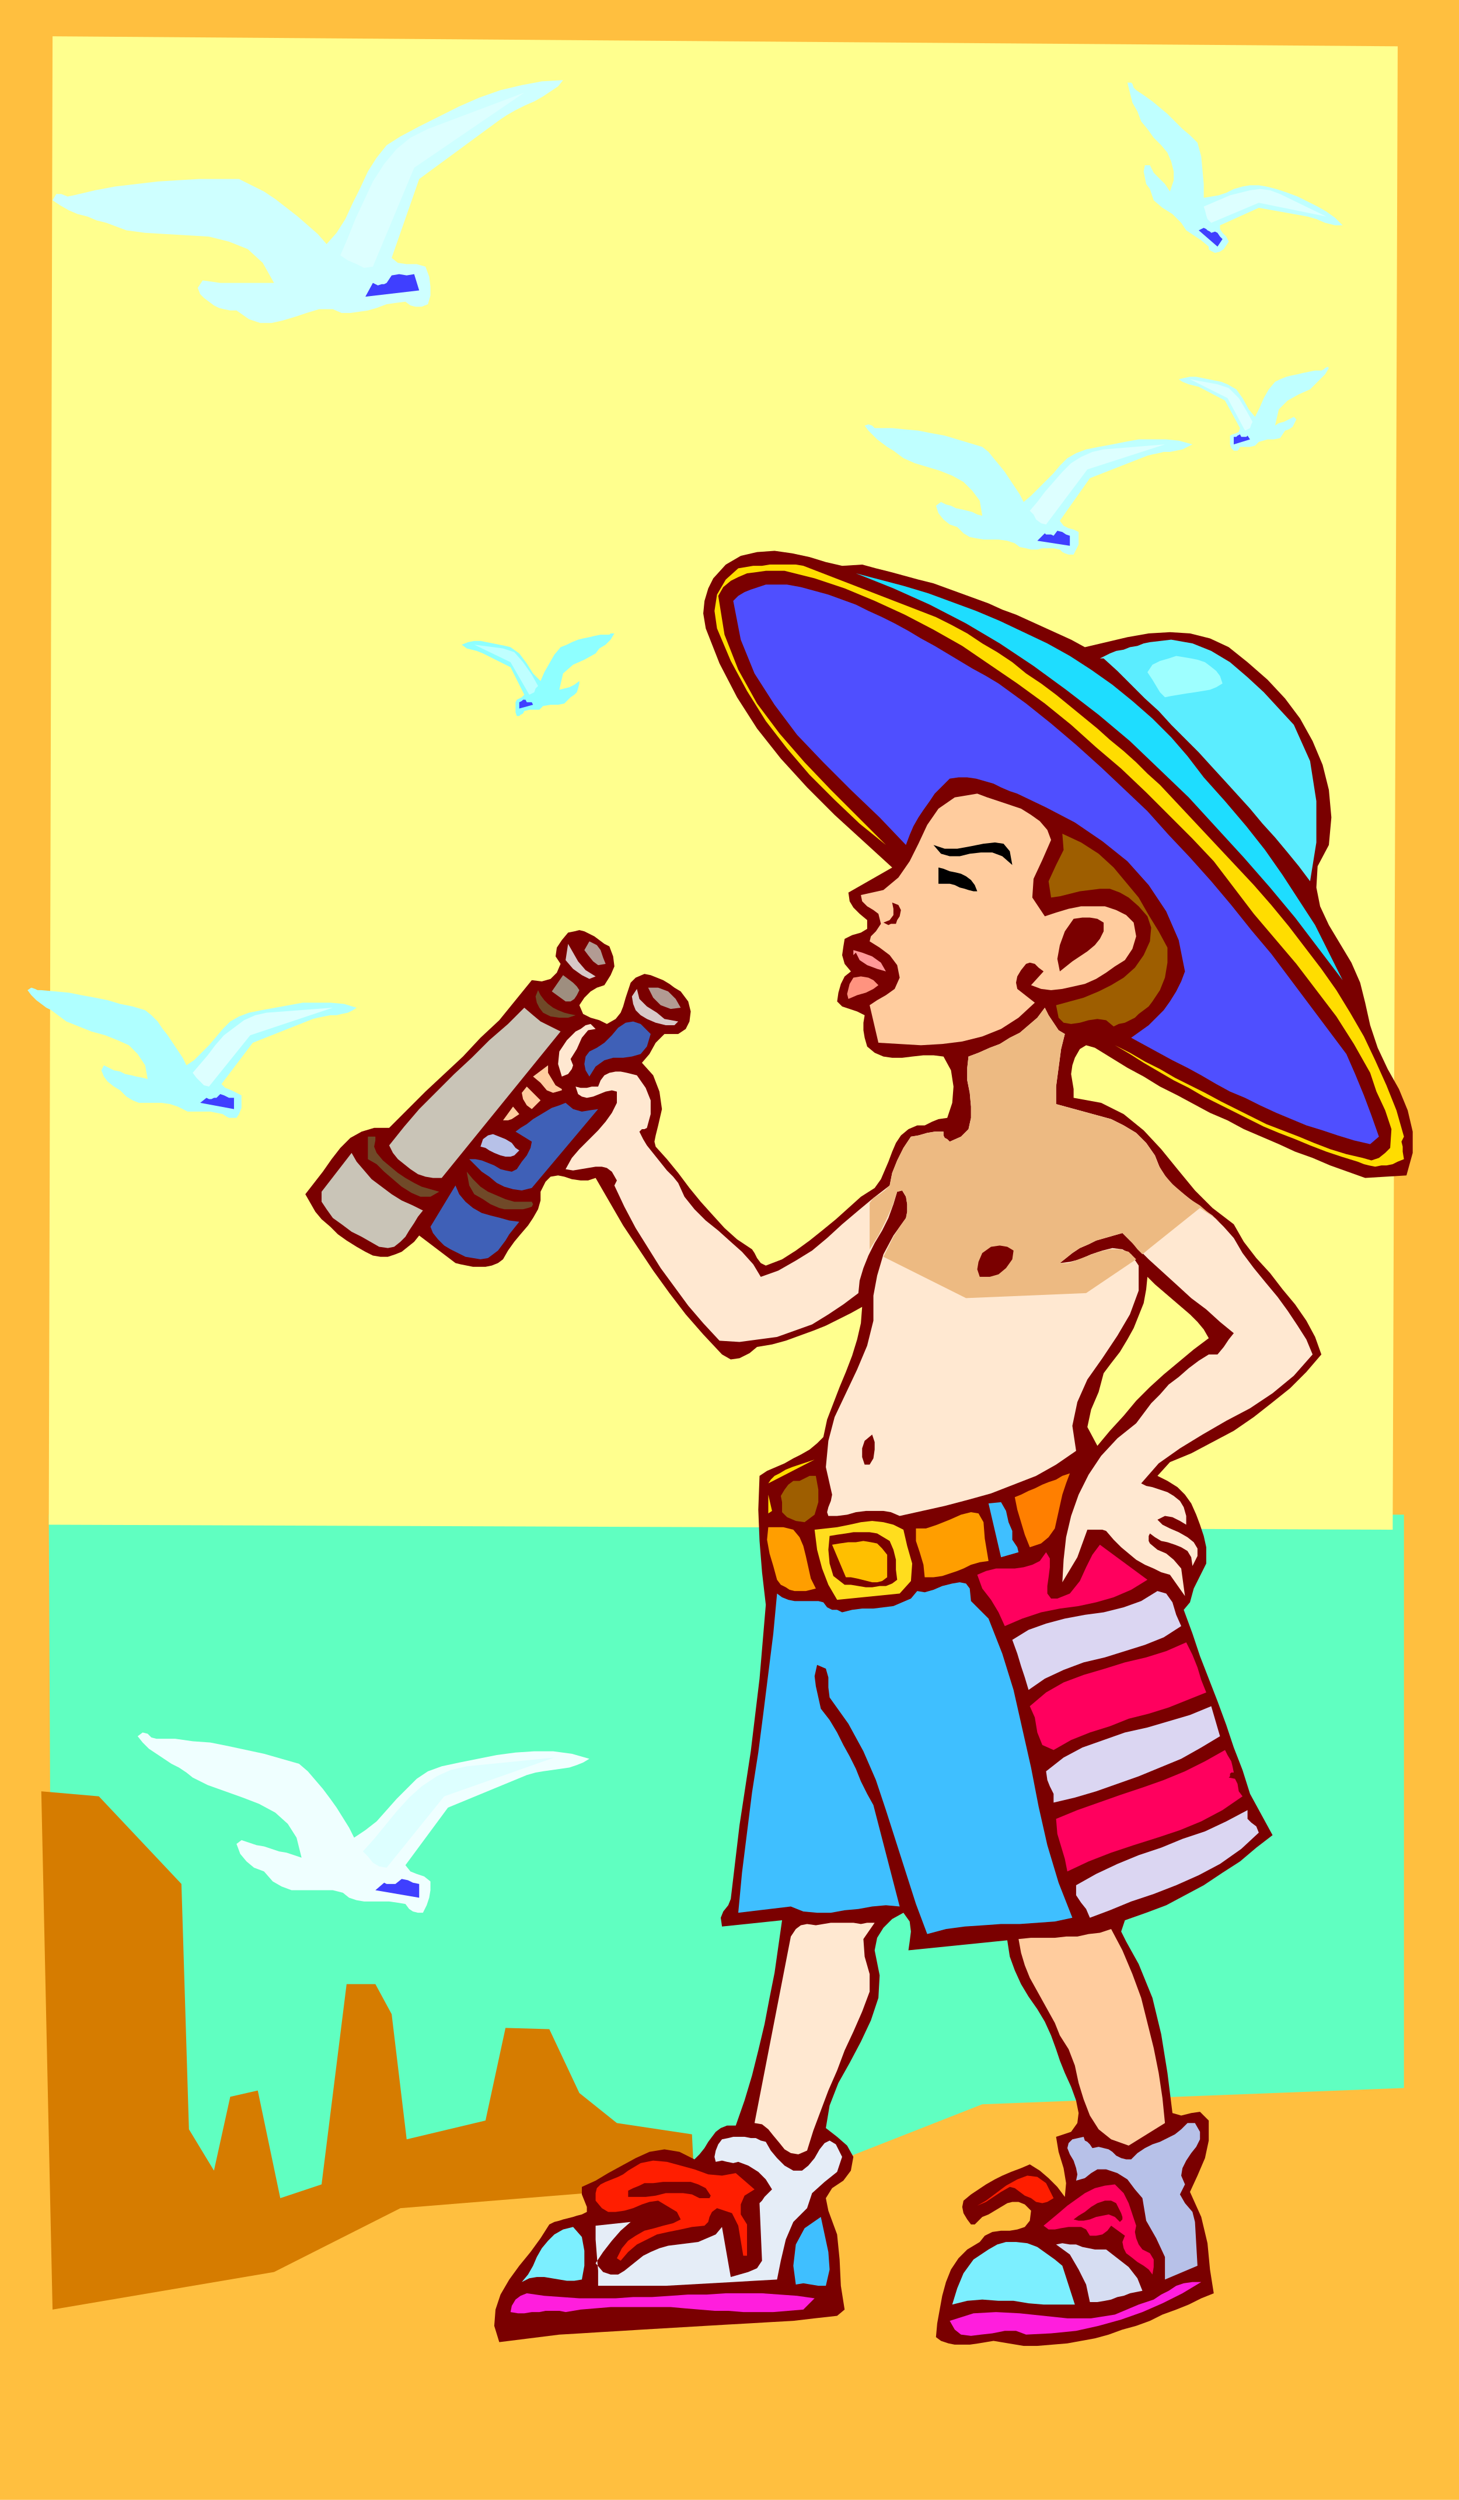 <svg xmlns="http://www.w3.org/2000/svg" fill-rule="evenodd" height="1.997in" preserveAspectRatio="none" stroke-linecap="round" viewBox="0 0 1166 1997" width="1.166in"><style>.pen1{stroke:none}.brush7{fill:#bfffff}.brush13{fill:#7a0000}.brush14{fill:#fd0}.brush19{fill:#ffcc9e}.brush20{fill:#000}.brush21{fill:#9e5e00}.brush22{fill:#d8c9c9}.brush23{fill:#b29b93}.brush25{fill:#704928}.brush27{fill:#c9c4b7}.brush29{fill:#ffe8d1}.brush30{fill:#3f60b7}.brush32{fill:#b7c1e8}.brush34{fill:#ff9e00}.brush35{fill:#3fbfff}.brush38{fill:#ff005e}.brush39{fill:#dbd6f2}.brush41{fill:#ff1e00}.brush42{fill:#7cefff}.brush43{fill:#ff1edd}</style><path class="pen1" style="fill:#ffbf3f" d="M0 0h1166v1997H0V0z"/><path class="pen1" style="fill:#60ffc1" d="m1122 1668-337 13-168 66H320l-101 53-177 41-3-631h1083v458z"/><path class="pen1" style="fill:#ffff8e" d="m39 1218 1074 4 4-1185L42 29l-3 1189z"/><path class="pen1" style="fill:#d67c00" d="m42 1845 177-30 101-51 235-19-2-40-60-9-30-24-24-51-35-1-16 74-63 15-12-100-13-24h-23l-20 160-33 11-18-86-22 5-13 59-20-33-6-196-66-70-46-4 9 414z"/><path class="pen1" style="fill:#ceffff" d="m450 64-4 5-6 4-6 4-7 4-7 3-8 4-7 4-6 4-64 47-22 63 5 4 7 1h8l7 2 3 8 1 8v7l-2 7-5 2h-5l-4-1-4-3-8 1-7 1-8 3-7 2-7 1-7 1h-7l-7-3h-11l-10 3-9 3-10 3-9 2h-9l-9-3-10-7h-5l-5-1-4-1-4-2-4-3-4-3-3-3-2-5 4-6 7 1 7 1h43l-9-16-12-11-15-6-16-4-17-1-17-1-17-1-15-2-8-3-8-3-8-2-7-3-8-2-7-3-7-4-6-4 3-5h4l5 2 5-1 17-4 16-3 17-2 17-2 16-1 17-1h32l10 5 10 5 9 6 9 7 9 7 8 7 8 7 7 8 8-9 7-11 6-13 6-12 6-13 7-11 8-10 11-7 15-8 16-8 16-8 16-7 17-6 17-4 16-3 17-1z"/><path class="pen1 brush7" d="M1073 180h-6l-8-2-7-3-7-2-39-7-31 14v3l2 3 3 3 2 4-2 3-2 3-3 2-4 1-2-1-2-1-1-1v-2l-6-5-6-4-6-4-4-6-7-7-8-5-7-6-3-9-3-4-1-5-1-5 1-5h4l3 6 4 4 5 5 4 6 3-9v-7l-2-8-3-7-5-6-6-6-5-7-5-6-3-8-4-7-2-8-2-8h3l1 1 1 3 2 2 6 4 7 5 6 5 6 5 6 6 6 6 6 5 6 6 3 11 1 11 1 11v11l6-1 6-1 6-2 6-3 7-2 6-1h7l6 1 8 2 9 3 8 3 8 4 8 4 7 4 7 5 6 6zM953 355l-4 2-4 2-5 1-5 1h-5l-4 1-5 1-4 1-46 18-24 34 3 4 4 2 4 1 4 2v10l-2 4-2 4h-4l-3-1-2-1-2-2-5-1h-9l-4 1h-5l-4-1-5-1-4-3-6-2-7-1h-12l-6-1-5-1-5-3-5-5-6-2-5-4-4-5-2-6 4-3 4 2 4 1 4 2 5 1 4 1 4 1 4 2 4 1-2-12-6-8-7-7-9-5-10-4-10-3-10-3-9-4-4-3-4-3-5-3-4-3-4-3-4-4-3-3-3-4 3-1 3 1 2 2h14l10 1 11 1 10 2 11 2 10 3 10 3 10 3 5 4 4 5 5 6 4 5 4 6 4 6 4 6 3 6 6-5 6-6 6-6 6-6 5-6 6-6 7-4 8-3 10-2 11-2 10-2 11-2h22l10 1 11 3z"/><path class="pen1" style="fill:#afffff" d="m285 805-3 2-4 2-5 1-4 1h-5l-5 1-5 1-4 1-48 19-25 33 3 3 5 2 4 2 4 2v10l-2 5-2 3h-6l-2-1-3-2-5-1-5-1h-18l-4-2-4-2-6-2-7-1h-18l-5-2-5-3-5-5-5-3-5-4-3-4-2-5 2-4 4 2 4 2 5 1 4 2 5 1 4 1 5 1 4 1-2-11-6-9-7-7-9-4-10-4-11-3-10-4-10-4-4-3-4-3-4-3-4-2-4-3-4-3-4-4-3-4 3-2 3 1 2 1h3l11 1 11 1 10 2 11 2 10 2 10 3 10 2 10 3 5 4 5 5 4 6 4 5 4 6 4 6 4 6 3 6 6-4 6-6 6-6 6-7 5-6 6-6 7-4 8-3 10-2 11-2 11-2 11-2h22l11 1 10 3z"/><path class="pen1" style="fill:#efffff" d="m471 1405-5 3-5 2-6 2-7 1-7 1-7 1-6 1-7 2-63 26-34 46 4 5 5 2 6 2 5 4v7l-1 6-2 6-3 6h-4l-4-1-3-2-3-4-6-1-7-1h-20l-6-1-6-2-5-4-8-2h-33l-8-3-7-4-7-8-8-3-6-5-5-6-3-8 4-3 6 2 6 2 6 1 6 2 6 2 6 1 6 2 6 2-4-16-7-11-10-9-13-7-13-5-14-5-14-5-12-6-5-4-6-4-6-3-6-4-6-4-6-4-5-5-4-5 4-3 4 1 3 3 4 1h15l14 2 14 1 15 3 14 3 14 3 14 4 14 4 7 6 6 7 6 7 6 8 5 7 5 8 5 8 4 8 9-6 9-7 8-9 8-9 8-8 8-8 9-6 11-4 14-3 15-3 15-3 15-2 15-1h15l15 2 14 4z"/><path class="pen1 brush7" d="m942 303 3 2 5 2 4 1 4 1 21 11 12 22-1 3-2 1-3 1-2 1v7l1 3 2 2h3l1-1 1-2h8l4-1 3-3 7-2h5l5-1 4-6 3-1 3-2 1-2 2-4-2-2-4 2-4 2-4 1-3 2 3-13 7-7 9-5 9-4 4-4 4-4 4-4 3-5-1-1-2 1-1 1-2 1h-5l-5 1-5 1-4 1-5 1-4 1-5 2-4 2-5 6-4 7-3 7-4 8-5-6-5-9-5-7-7-4-5-2-5-1-5-1-5-1-5-1h-5l-5 1-4 1z"/><path class="pen1" style="fill:#8effff" d="m369 515 4 3 4 1 4 1 5 2 22 11 11 22-2 2-2 1-2 1-1 2v8l1 3h2l1-1 2-1 1-2 4-1h8l3-3 6-1h6l5-1 5-5 3-2 2-2 1-3 1-4v-2l-4 3-4 2-4 1-4 1 3-13 8-7 9-4 9-5 3-4 5-3 4-4 3-5h-3l-1 1h-7l-5 1-4 1-5 1-4 1-5 2-4 2-5 2-5 6-4 7-4 7-3 7-6-6-5-8-6-8-7-5-4-1-5-1-5-1-5-1-5-1h-5l-5 1-5 2z"/><path class="pen1" d="m298 213-7 1-6-3-7-3-6-4 6-14 6-15 7-15 7-15 9-14 10-12 11-9 14-7 77-29-88 60-33 79zm670-35-3-3-1-3-1-4-1-3 7-3 7-3 7-3 8-2 8-2 8-1 8 1 8 3 37 18-54-11-38 16zM836 419l-4-1-4-3-2-4-3-3 6-7 6-8 7-8 7-8 7-7 8-5 9-4 9-2 49-4-62 20-33 44zM167 868l-4-1-3-3-3-3-3-4 6-7 6-7 6-8 7-8 8-6 8-6 9-4 9-2 53-4-66 22-33 41zm142 624-6-1-5-3-4-5-4-4 9-10 9-11 9-11 10-11 10-9 12-8 11-5 13-3 70-7-88 31-46 57zM995 344l2-1 2-1 1-3 1-2-5-9-6-10-8-8-9-3-22-4 30 15 14 26z" style="fill:#dff"/><path class="pen1 brush7" d="m423 555 2-1 2-1 1-3 2-2-5-9-7-10-7-8-9-3-23-3 29 14 15 26z"/><path class="pen1" d="m292 237 6-11 4 2 3-1h2l2-1 4-6 6-1 6 1 6-1 4 13-43 5zm666-53 4-2 2 1 1 1 2 1 1 1 3-1 2 1 2 3 2 2-4 6-15-13zM829 432l6-6 1 1h4l2 1 3-4 4 1 3 2 3 1v8l-26-4zM160 881l5-4 2 1h2l2-1h2l3-3 3 1 4 2h4v9l-27-5zm140 629 7-6 2 1h7l5-4 5 1 4 2 5 1v11l-35-6zM999 351l-2-3-1 1h-4l-1-2-2 1-1 1h-2v6l13-4zM426 563l-1-2h-4l-1-2h-2l-1 1-2 1v5l11-3z" style="fill:#3f3fff"/><path class="pen1 brush13" d="m689 451 11 3 12 3 11 3 11 3 12 3 11 4 11 4 11 4 11 4 11 5 11 4 11 5 11 5 11 5 11 5 11 6 17-4 17-4 17-3 17-1 16 1 16 4 15 7 15 12 16 14 14 15 12 16 10 18 8 19 5 20 2 22-2 22-9 17-1 17 3 15 7 15 9 15 9 15 7 16 4 16 4 18 6 18 8 17 9 16 7 17 4 17v17l-5 18-33 2-14-5-14-5-14-6-14-5-13-6-14-6-14-6-13-7-14-6-13-7-13-7-14-7-13-8-13-7-13-8-13-8-7-2-5 3-4 7-2 6-1 7 1 6 1 6v7l22 4 18 9 16 13 14 15 13 16 14 17 14 14 17 13 8 14 10 13 11 12 10 13 10 12 9 13 7 13 5 14-12 14-13 13-15 12-14 11-16 11-17 9-17 9-17 7-10 11 8 4 8 5 6 6 5 7 4 9 3 8 3 9 2 9v13l-5 10-5 10-3 11-5 6 7 19 6 18 7 18 7 18 7 19 6 18 7 18 6 19 18 33-13 10-13 11-14 9-15 10-15 8-15 8-16 6-17 6-3 9 4 8 5 9 5 9 11 27 7 29 5 31 4 32 7 2 8-2 7-1 7 7v16l-3 14-6 14-6 13 9 20 5 21 2 21 3 19-10 4-10 5-10 4-11 4-10 5-11 4-11 3-11 4-11 3-11 2-11 2-12 1-12 1h-11l-12-2-12-2-6 1-6 1-7 1h-12l-5-1-6-2-4-3 1-11 2-11 2-11 3-11 4-10 6-9 7-7 10-6 4-5 6-3 7-1h7l6-1 6-2 4-5 1-8-5-5-5-2h-5l-4 1-5 3-5 3-5 3-5 2-2 2-2 2-2 2h-3l-3-4-3-5-1-5 1-5 6-5 6-4 6-4 7-4 6-3 7-3 8-3 7-3 8 5 7 6 7 7 6 8 1-11-2-12-4-13-2-12 12-4 5-7 1-8-2-10-4-11-5-11-4-10-3-9-4-11-5-11-6-10-7-10-6-10-5-11-4-11-2-13-79 8 1-7 1-8-1-8-5-7-9 5-7 7-5 8-2 10 4 20-1 18-6 18-8 17-9 17-9 16-7 18-3 18 9 7 8 7 5 9-2 11-6 8-9 6-5 8 2 10 7 19 2 20 1 21 3 19-6 5-18 2-17 2-18 1-17 1-18 1-17 1-17 1-17 1-17 1-16 1-17 1-16 1-17 1-16 2-16 2-16 2-4-13 1-13 4-12 7-12 8-11 9-11 8-11 7-11 4-2 4-1 3-1 4-1 4-1 3-1 4-1 4-2v-4l-2-5-2-5v-6l11-5 10-6 11-6 11-6 11-5 12-2 12 2 12 6 4-4 4-5 3-5 3-4 3-4 4-3 5-2h7l7-20 6-20 5-20 5-21 4-21 4-20 3-21 3-21-48 5-1-7 2-5 4-5 2-5 7-59 9-59 7-58 5-59-3-26-2-25-1-25 1-27 6-4 7-3 7-3 7-4 6-3 7-4 6-5 5-5 3-14 5-13 5-13 5-12 5-13 4-13 3-13 1-13-9 5-10 5-10 5-10 4-11 4-11 4-11 3-12 2-6 5-8 4-7 1-7-4-15-16-14-16-13-17-13-18-12-18-12-18-11-19-11-19-6 2h-6l-7-1-6-2-5-1-6 1-4 4-4 8v7l-2 7-4 7-4 6-6 7-5 6-5 7-4 7-4 3-5 2-5 1h-10l-5-1-5-1-4-1-29-22-4 5-5 4-5 4-5 2-6 2h-6l-6-1-6-3-7-4-8-5-7-5-6-6-7-6-5-6-4-7-4-7 7-9 7-9 7-10 7-9 8-8 9-5 10-3h12l14-14 15-15 15-14 15-14 14-15 15-14 13-16 13-16 8 1 7-2 5-5 3-7-4-6 1-7 4-6 5-6 5-1 4-1 4 1 4 2 4 2 4 3 4 3 4 2 3 8 1 8-3 7-5 8-6 2-5 3-5 5-4 6 3 7 6 3 7 2 6 3 7-4 4-5 2-5 2-7 2-6 2-6 4-4 7-3 5 1 5 2 5 2 5 3 4 3 5 3 3 4 3 4 2 8-1 8-3 6-6 4h-11l-7 7-5 9-6 7 9 10 5 13 2 14-3 13-1 4-1 4-1 5 1 4 9 10 9 11 9 12 9 11 9 10 10 11 10 9 12 8 2 3 2 4 3 4 4 2 13-5 11-7 11-8 10-8 11-9 10-9 10-9 11-7 5-7 3-7 3-7 3-8 3-7 4-6 6-5 7-3h6l6-3 5-2 7-1 4-12 1-13-2-13-6-11-8-1h-8l-9 1-8 1h-8l-7-1-7-3-6-5-2-7-1-6v-6l1-6-6-3-6-2-6-2-4-4 1-7 2-7 3-6 5-4-5-6-2-7 1-7 1-6 6-3 7-2 5-3v-7l-6-5-5-5-3-5-1-7 35-20-23-21-23-21-22-22-21-23-19-24-16-25-14-27-11-28-2-12 1-10 3-10 4-8 10-11 12-7 13-3 14-1 14 2 14 3 13 4 13 3 16-1zm277 618-4-7-5-6-6-6-7-6-7-6-7-6-7-6-6-6-1 10-2 11-4 10-4 10-5 9-6 10-7 9-6 8-4 15-6 14-3 14 8 15 10-12 11-12 10-12 11-11 11-10 12-10 12-10 12-9z"/><path class="pen1 brush14" d="m748 493 12 6 13 7 12 8 12 7 12 8 11 9 12 8 12 9 11 9 11 9 11 9 10 9 11 9 10 9 9 9 10 9 15 16 15 16 15 16 15 16 15 16 14 16 14 17 13 17 13 17 12 17 11 18 11 19 9 19 9 20 8 20 6 21-2 4 1 4v4l1 6-5 2-4 2-5 1h-4l-5 1-5-1-4-1-5-2-13-4-12-4-13-5-12-5-13-5-12-5-12-6-12-6-12-6-12-6-12-7-12-6-12-7-12-7-11-7-12-7 12 6 12 7 12 6 12 7 12 6 12 6 13 7 12 6 12 6 12 6 13 5 13 5 12 5 13 5 13 4 13 3 7 2 6-2 5-4 4-4 1-15-5-15-7-15-5-15-13-23-14-22-16-21-16-21-17-20-17-20-16-21-16-21-17-18-19-19-18-18-20-19-20-17-20-18-21-17-22-16-22-15-22-15-23-13-23-12-24-11-24-10-24-8-24-6h-15l-7 1-8 1-7 3-6 3-6 5-4 7 5 31 11 28 15 27 18 24 20 23 21 22 22 22 22 22-21-17-20-19-20-20-18-21-17-22-15-24-13-24-11-26-2-14 2-13 7-12 10-9 6-1 6-1h7l6-1h21l6 1 106 41z"/><path class="pen1" style="fill:#4f4fff" d="m798 546 22 16 20 16 20 17 20 18 18 17 19 18 17 19 17 18 17 19 16 19 16 20 16 19 15 20 15 20 15 20 15 20 7 16 7 17 6 16 6 17-7 6-13-3-13-4-12-4-13-4-12-5-12-5-13-6-12-6-12-5-11-6-12-7-11-6-12-6-11-6-11-6-11-6 7-5 7-5 6-6 6-6 5-7 5-8 4-8 3-8-5-25-10-23-14-21-17-19-20-16-22-15-23-12-23-11-6-2-7-3-6-3-7-2-7-2-7-1h-7l-7 1-6 6-6 6-4 6-5 7-4 6-4 7-3 7-3 8-21-22-23-22-22-22-21-22-18-24-16-25-11-27-6-31 4-4 5-3 5-2 6-2 6-2h17l11 2 11 3 11 3 11 4 11 4 10 5 11 5 10 5 11 6 10 6 11 6 10 6 10 6 10 6 11 6 10 6z"/><path class="pen1" style="fill:#1eddff" d="m962 621 17 19 17 20 15 19 14 20 13 20 13 20 11 22 11 22-19-25-19-25-20-24-21-24-22-24-22-24-24-23-23-22-25-21-26-20-26-19-27-18-27-16-29-15-29-13-30-12 19 5 19 5 20 6 19 7 19 7 19 8 19 9 19 9 18 10 17 11 17 12 16 13 16 14 15 15 13 15 13 17z"/><path class="pen1" style="fill:#5bedff" d="m1034 579 13 29 5 32v33l-5 31-9-12-9-11-10-12-10-11-10-12-10-11-10-11-11-12-10-11-11-11-11-11-10-11-11-10-11-11-11-11-11-10h-3l4-2 4-2 5-2 6-1 5-2 6-1 5-2 5-1 17-2 17 3 15 6 15 9 14 12 13 12 12 13 12 13z"/><path class="pen1" style="fill:#9effff" d="m977 546-5 3-5 2-6 1-6 1-7 1-6 1-6 1-5 1-4-4-3-5-3-5-4-6 4-6 6-3 7-2 6-2 6 1 6 1 5 1 6 2 4 3 5 4 3 4 2 6z"/><path class="pen1 brush19" d="m840 671-7 16-7 15-1 15 10 15 9-3 10-3 10-2h19l9 3 8 4 6 6 2 11-3 10-6 9-8 5-7 5-8 5-9 4-9 2-9 2-9 1-8-1-8-3 10-11-4-3-3-3-4-1-3 1-4 5-3 5-1 5 1 5 14 11-13 12-14 9-15 6-16 4-16 2-17 1-17-1-17-1-7-30 6-4 7-4 7-5 4-9-2-10-6-8-8-6-8-5 1-4 4-4 4-6-2-8-4-3-5-3-4-4-1-5 18-4 12-10 9-13 7-14 7-15 9-13 13-9 18-3 8 3 9 3 9 3 9 3 8 5 7 5 6 7 3 8z"/><path class="pen1 brush20" d="m809 691-8-7-8-3h-9l-9 1-8 2h-8l-7-2-6-7 9 3h10l11-2 10-2 9-1 7 1 5 6 2 11z"/><path class="pen1 brush21" d="M933 757v12l-2 12-4 10-6 9-3 4-4 3-4 3-3 3-4 2-4 2-5 1-4 2-6-5-7-1-7 1-7 2-7 1-6-1-4-4-2-10 11-3 11-3 12-5 10-5 10-6 9-8 7-10 5-11 1-11-3-9-7-8-8-7-7-4-8-3h-8l-8 1-8 1-8 2-8 2-7 1-2-13 6-13 6-12-1-13 15 7 14 9 12 11 10 12 10 12 8 14 8 13 7 13z"/><path class="pen1 brush20" d="M781 712h-3l-4-1-3-1-4-1-4-2-4-1h-9v-13l4 1 5 2 5 1 4 1 4 2 4 3 3 4 2 5z"/><path class="pen1 brush22" d="m476 780-5 2-6-3-7-5-6-7 2-13 4 7 4 7 6 7 8 5z"/><path class="pen1 brush23" d="m484 770-6 1-4-3-4-5-3-4 4-7 6 3 3 4 2 6 2 5z"/><path class="pen1 brush13" d="m717 735-1 3h-4l-2 1-4-2 5-2 3-4v-5l-1-5 5 2 2 4-1 5-2 3z"/><path class="pen1" style="fill:#9e8e7f" d="m463 791-2 4-2 3-3 2h-4l-11-8 9-13 4 3 4 3 3 3 2 3z"/><path class="pen1 brush13" d="M882 737v7l-3 6-4 5-6 5-6 4-6 4-5 4-5 4-2-10 2-11 4-11 7-10 7-1h6l6 1 5 3z"/><path class="pen1 brush25" d="m460 811-6 2h-7l-7-1-6-3-3-4-2-4-1-5 2-5 2 4 3 4 3 3 4 3 4 2 5 2 4 1 5 1z"/><path class="pen1" style="fill:#f99" d="m708 776-7-2-8-3-6-4-3-6-2 2v-4l7 2 8 3 7 5 4 7z"/><path class="pen1 brush22" d="m531 814 11 2-3 3h-7l-8-2-7-3-5-3-4-4-2-5-1-6 4-6 2 8 6 6 8 5 6 5z"/><path class="pen1 brush23" d="m544 805-8 1-8-3-6-6-4-8h8l8 3 6 6 4 7z"/><path class="pen1 brush27" d="m448 824-95 117h-7l-6-1-6-2-6-4-5-4-5-4-4-5-3-6 12-15 12-14 14-14 14-14 14-13 14-14 15-13 13-13 7 6 6 5 8 4 8 4z"/><path class="pen1" style="fill:#ff937f" d="m702 787-4 3-6 3-7 2-7 3-1-4 1-4 1-4 3-5 6-1 6 1 4 2 4 4z"/><path class="pen1 brush29" d="m476 822-6 1-5 6-4 9-5 8 2 5-1 3-3 4-5 2-3-10 1-10 6-9 7-7 4-2 4-3 4-1 4 4z"/><path class="pen1 brush30" d="m520 826-3 10-5 6-7 2-7 1h-8l-7 2-7 5-5 8-3-5-1-5 1-6 3-4 6-3 6-4 6-6 5-6 6-4 6-1 6 2 8 8z"/><path class="pen1 brush19" d="M449 870v1l-7 2-5-2-5-6-6-5 12-9v6l3 5 3 5 5 3z"/><path class="pen1 brush29" d="m851 826-3 12-2 15-2 15v14l11 3 11 3 11 3 11 3 10 5 10 6 8 8 7 10 4 10 6 9 8 8 9 7 9 7 10 7 9 9 8 9 7 12 9 12 9 11 10 12 8 11 8 12 7 11 5 12-15 17-17 14-18 12-19 10-19 11-18 11-17 12-14 16 4 2 5 1 6 2 6 2 5 3 5 4 3 5 2 7v7l-5-3-6-3-6-1-6 3 4 4 6 3 7 3 7 4 5 4 3 5v6l-4 8-1-7-3-5-5-3-5-2-6-2-5-1-5-3-4-3-1 2v4l1 2 6 5 7 3 6 5 6 7 3 22-12-17-7-2-6-3-7-3-7-4-6-5-6-5-6-6-6-7-3-1h-12l-4 11-4 11-6 10-6 10 1-18 2-18 4-17 6-17 8-16 10-15 13-14 15-12 6-8 6-8 7-7 7-8 8-6 8-7 8-6 8-5h7l5-6 4-6 4-5-11-9-11-10-12-9-12-11-11-10-11-10-11-11-10-10-7 2-7 2-7 2-6 3-7 3-6 4-5 4-5 4 8-1 8-2 9-4 9-3 8-2 8 1 7 4 6 9v20l-7 19-10 17-12 18-12 17-8 18-4 19 3 20-16 11-16 9-18 7-18 7-18 5-19 5-18 4-18 4-7-3-6-1h-14l-8 1-7 2-8 1h-7l-1-3 1-4 2-5 1-5-5-22 2-21 5-19 9-19 9-19 8-19 5-20v-20l3-16 5-17 8-15 10-14 1-5v-6l-1-6-3-5-4 1-3 10-4 11-5 10-6 10-5 10-4 10-3 10-1 10-12 9-12 8-13 8-14 5-14 5-15 2-15 2-16-1-13-14-12-14-11-15-11-15-10-16-10-16-9-17-8-17 2-4-4-7-4-3-4-1h-5l-6 1-6 1-6 1-6-1 5-9 6-7 8-8 7-7 6-7 5-7 4-8v-9l-4-1-5 1-5 2-5 2-5 1-4-1-3-2-2-6 4 1h5l4-1h5l2-5 3-4 4-2 5-1h4l5 1 4 1 4 1 7 10 4 10v11l-3 11-2 1h-2l-1 1-1 1 3 6 3 5 4 5 4 5 4 5 4 5 5 5 4 5 5 11 8 10 9 9 10 8 10 9 9 8 9 10 6 10 14-5 14-8 13-8 12-10 12-11 13-11 12-10 13-10 2-10 4-10 5-10 6-9 6-1 7-2 6-1h7v3l1 2 2 1 2 2 9-4 6-6 2-9v-9l-1-11-2-10v-10l1-9 8-3 9-4 8-3 8-5 8-4 7-6 7-6 6-8 3 6 4 6 4 6 5 3z"/><path class="pen1" style="fill:#edba82" d="M695 961v37l7-11 6-12 5-11 4-12 4-1 3 5 1 6v6l-1 5-5 7-5 8-4 8-4 8 66 33 96-4 40-27-6-6-7-2h-8l-9 2-8 3-8 3-8 3h-7l5-4 5-4 6-4 7-3 6-3 7-2 7-2 7-2 4 4 4 4 4 5 4 4 6-5 40-32 16 11-8-6-8-7-8-5-7-6-7-6-6-7-5-8-3-8-7-10-8-8-10-6-10-5-11-3-11-3-11-3-11-3v-14l2-15 2-15 3-12-5-3-4-6-4-6-3-6-6 8-7 6-7 6-8 4-8 5-8 3-9 4-8 3-1 9v10l2 10 1 11v9l-2 9-6 6-9 4-2-2-2-1-1-2v-3h-7l-6 1-7 2-6 1-6 9-5 10-4 10-2 10-4 4-4 3-5 3-3 4z"/><path class="pen1 brush19" d="m425 886-4-3-3-5-1-5 4-5 11 11-7 7zm-10 4-3 2-3 2-3 1h-4l8-11 5 6z"/><path class="pen1 brush30" d="m478 886-53 63-8 2-7-1-7-2-6-3-6-5-6-4-5-5-5-5h5l5 1 5 2 5 2 5 3 4 1 5 1 4-2 4-6 4-5 3-6 1-5-13-8 4-3 5-3 5-4 5-3 5-3 5-3 6-2 5-2 6 5 7 2 6-1 7-1z"/><path class="pen1 brush25" d="m301 921 5 6 6 5 6 5 6 4 7 4 6 3 7 2 7 2-7 4h-8l-7-3-8-5-7-6-7-6-6-6-7-4v-18h6v3l-1 5 2 5z"/><path class="pen1 brush27" d="m338 967-4 5-3 5-4 6-3 5-4 4-5 4-5 1-7-1-7-4-7-4-8-4-8-6-7-5-5-7-4-6v-8l24-31 4 7 6 7 6 7 8 6 8 6 8 5 9 4 8 4z"/><path class="pen1 brush32" d="m415 919-4 4-3 1h-4l-4-1-5-2-4-2-3-2-4-1 2-6 4-3 4-1 5 2 5 2 5 3 3 4 3 2z"/><path class="pen1 brush25" d="m425 960 1 2-1 2-3 1-4 1h-15l-4-1-7-3-6-4-7-4-4-7-2-11 5 6 6 6 6 4 7 3 7 3 7 2h14z"/><path class="pen1 brush30" d="m415 976-4 5-4 5-3 5-3 4-3 4-4 3-4 3-6 1-6-1-6-1-6-3-6-3-5-3-5-5-4-5-2-5 20-33 3 7 5 6 6 5 7 4 7 2 8 2 7 2 8 1z"/><path class="pen1 brush13" d="m809 1006-5 7-6 5-7 2h-8l-2-6 1-6 3-7 7-5 7-1 6 1 5 3-1 7zm-112 140 2 6v6l-1 7-3 5h-4l-2-6v-7l2-6 6-5z"/><path class="pen1 brush14" d="m614 1185 2-3 3-3 4-2 5-3 5-2 6-2 6-2 6-2-37 19z"/><path class="pen1 brush21" d="m652 1179 2 11v10l-3 10-8 6-7-1-7-3-4-4v-8l-1-5 3-5 3-4 4-3h5l4-2 4-2h5z"/><path class="pen1 brush14" d="m614 1194 3 13-3 2v-15z"/><path class="pen1" style="fill:#ff7f00" d="m855 1177-3 8-3 9-2 9-2 9-2 9-5 7-6 5-9 3-4-10-3-10-3-10-2-10 5-2 6-3 5-2 6-3 5-2 6-2 5-3 6-2z"/><path class="pen1 brush34" d="m652 1269-4 1-4 1h-9l-4-1-3-2-4-2-3-4-3-11-3-10-2-11 1-10h12l8 2 5 6 3 7 2 8 2 9 2 9 4 8z"/><path class="pen1 brush35" d="M809 1223v7l4 6 1 4-7 2-7 2-10-43 10-1 4 7 2 9 3 7z"/><path class="pen1" style="fill:#ffdd1e" d="m722 1222 3 13 4 14-1 14-9 10-50 5-7-12-5-13-4-15-2-16 9-1 9-1 10-2 9-2 9-1 9 1 8 2 8 4z"/><path class="pen1 brush34" d="m787 1229 3 18-7 1-7 2-6 3-5 2-6 2-6 2-7 1h-7l-1-10-3-10-3-9v-10h8l9-3 10-4 9-4 8-2 6 1 4 7 1 13z"/><path class="pen1 brush13" d="m711 1231 3 7 2 8v8l1 8-4 3-5 2h-5l-6 1h-5l-6-1-6-1h-5l-9-7-3-10-1-11 1-11 6-1 7-1 6-1h13l6 1 5 3 5 3z"/><path class="pen1" style="fill:#ffbf00" d="M709 1242v18l-4 3-4 1h-4l-4-1-4-1-4-1-5-1h-4l-11-26 6-1 7-1h6l6-1 6 1 5 1 4 4 4 5z"/><path class="pen1 brush38" d="m917 1262-13 8-14 6-14 4-14 3-15 2-15 3-15 5-14 6-5-11-6-10-7-9-4-11 7-3 8-2h15l7-1 7-2 6-3 5-7 3 5v7l-1 8-1 7v6l3 4h5l10-4 8-10 5-11 5-10 6-8 38 28z"/><path class="pen1 brush35" d="m658 1280 3 4 4 2h4l4 2 8-2 8-1h9l8-1 8-1 7-3 7-3 5-6 6 1 7-2 7-3 8-2 6-1 5 1 3 4 1 10 14 14 11 28 9 29 7 31 7 31 6 31 7 31 9 30 11 28-14 3-14 1-14 1h-15l-14 1-15 1-15 2-15 4-9-24-8-25-8-25-8-25-8-24-10-23-12-22-15-21-1-8v-8l-2-7-7-3-2 9 1 8 2 9 2 9 7 9 6 10 5 10 5 9 5 10 4 10 5 10 5 9 21 81-11-1-11 1-11 2-11 1-11 2h-11l-11-1-10-4-42 5 3-32 4-32 4-32 5-32 4-31 4-32 4-32 3-32 4 3 5 2 5 1h19l4 1z"/><path class="pen1 brush39" d="m944 1299-14 9-15 6-16 5-16 5-17 4-16 6-15 7-13 9-3-10-3-9-3-10-4-11 13-8 14-5 15-4 16-3 15-2 16-4 14-5 13-8 7 2 5 7 3 10 4 9z"/><path class="pen1 brush38" d="m964 1352-15 6-15 6-16 5-16 4-15 6-16 5-15 6-14 8-9-4-4-10-2-12-4-9 13-11 14-8 16-6 17-5 16-5 17-4 16-5 16-7 5 10 4 10 3 10 4 10z"/><path class="pen1 brush39" d="m975 1387-15 9-16 9-17 7-17 7-17 6-17 6-17 5-17 4v-7l-3-6-2-5-1-7 14-11 15-8 17-6 17-6 18-4 17-5 17-5 17-7 7 24z"/><path class="pen1 brush38" d="M986 1416h-2l-1 1v2l-1 1 5 1 2 4 1 6 3 4-16 11-17 9-17 7-18 6-19 6-18 6-18 7-17 8-2-10-3-10-3-10-1-12 17-7 17-6 17-6 18-6 17-6 17-7 16-8 16-9 2 4 3 5 1 4 1 5z"/><path class="pen1 brush39" d="M997 1446v7l3 3 4 3 2 5-14 13-17 12-17 9-18 8-18 7-18 6-17 7-16 6-3-7-4-5-4-6v-8l16-9 17-8 17-7 18-6 17-7 18-6 17-8 17-9z"/><path class="pen1 brush29" d="m699 1536-9 13 1 14 4 14v14l-6 16-7 16-7 15-6 16-7 16-6 16-6 16-5 16-7 3-6-1-5-3-4-5-5-6-4-5-5-4-6-1 29-149 4-6 4-3 5-1 7 1 6-1 6-1h18l6 1 5-1h6z"/><path class="pen1 brush19" d="m888 1541 9 17 8 19 7 19 5 20 5 20 4 20 3 20 2 20-29 18-14-5-10-8-7-11-5-13-4-13-3-14-5-13-7-11-4-10-5-9-5-9-5-9-5-9-4-10-3-10-2-11 10-1h19l9-1h9l9-2 9-1 9-3z"/><path class="pen1" style="fill:#e5edf7" d="m612 1711 4 7 5 6 6 6 7 4h7l5-4 5-6 4-7 4-5 4-2 5 3 5 10-4 12-10 8-10 9-4 12-11 11-6 14-4 17-3 15-18 1-17 1-18 1-18 1-18 1h-54v-12l-1-12-1-13v-11l28-3-8 7-7 8-7 9-6 9 6 7 6 2h6l5-3 5-4 5-4 5-4 6-3 7-3 7-2 8-1 8-1 8-1 7-3 7-3 5-6 7 40 7-2 7-2 7-3 4-6-2-46 2-2 2-3 3-3 3-3-5-8-6-6-8-5-8-3-4 1-5-1-4-1-5 1-1-4 1-5 2-5 3-4 5-1 4-1h9l5 1h4l4 2 4 1z"/><path class="pen1 brush41" d="m588 1736 15 13-8 5-3 7v8l5 8v25h-3l-2-12-2-12-5-10-12-4-4 3-2 4-1 4-3 3-10 1-9 2-10 2-9 2-8 4-8 4-7 6-6 7-3-2 4-8 5-6 6-4 7-4 8-2 7-2 8-2 6-3-3-6-5-3-5-3-5-3-7 1-6 2-7 3-7 2-7 1h-6l-5-3-5-6v-6l1-4 3-3 4-2 5-2 5-2 4-2 4-3 10-6 10-2 11 1 11 3 11 3 11 4 11 1 11-2z"/><path class="pen1 brush13" d="m568 1754-1 2h-8l-6-3-7-1h-14l-8 2-8 1h-14v-5l4-2 5-2 4-2h7l8-1h22l6 2 6 3 4 6z"/><path class="pen1 brush32" d="m873 1716 5-1 4 1 4 1 3 2 3 3 4 2 4 1h4l5-5 6-4 6-3 6-2 6-3 6-3 5-4 5-5h6l4 7v6l-3 6-4 5-4 6-3 6-1 6 3 7-4 8 4 7 6 7 2 8 2 35-26 11v-18l-7-15-8-14-3-18-6-7-6-8-8-5-9-3h-7l-5 3-5 4-7 2 1-5-1-5-2-6-3-5-2-5 1-4 3-3 9-2 1 3 2 1 2 2 2 3z"/><path class="pen1 brush42" d="m465 1821-6 1h-6l-6-1-6-1-6-1h-6l-6 1-6 3 5-6 4-7 3-7 4-7 5-6 5-5 7-4 8-2 7 8 2 11v12l-2 11z"/><path class="pen1 brush41" d="m842 1756-5 3-4 1-5-1-4-3-5-2-4-3-4-3-4-1-7 4-6 4-6 4-7 3 7-4 8-6 8-6 9-5 8-3 8 1 7 5 6 12z"/><path class="pen1 brush35" d="m656 1771 3 14 3 14 1 14-3 13h-6l-6-1-6-1-6 1-2-15 2-17 7-13 13-9z"/><path class="pen1 brush38" d="m908 1778-1 5 1 5 2 5 3 4 6 3 3 5v6l-1 6-3-4-4-3-5-3-5-4-4-3-2-4-1-5 2-5-11-8-3 4-4 3-5 1h-5l-3-5-4-2h-10l-6 1-5 1h-5l-4-3 6-5 6-5 7-6 7-5 7-5 8-4 8-2 8-1 7 7 4 8 3 9 3 9z"/><path class="pen1 brush13" d="m895 1766 1 2 1 3v2l-2 2-4-4-5-2-5 1-5 1-5 2-5 1h-4l-4-1 4-3 5-3 5-4 5-3 6-2h5l4 2 3 6z"/><path class="pen1 brush43" d="m651 1836-9 9-12 1-12 1h-24l-12-1h-11l-12-1-12-1-11-1h-48l-12 1-12 1-12 2-5-1h-11l-5 1h-6l-6 1h-5l-6-1 1-5 3-5 4-3 5-2 14 2 14 1 14 1h29l14-1h15l15-1 14-1h15l15-1h29l14 1 14 1 14 2z"/><path class="pen1 brush42" d="m849 1810 10 31h-25l-12-1-12-2h-12l-13-1-12 1-12 3 4-13 5-12 8-11 12-8 7-4 7-2h8l9 1 8 3 7 5 7 5 6 5z"/><path class="pen1" style="fill:#d6ddf2" d="m884 1797 9 7 9 7 7 9 4 10-5 1-5 1-5 2-5 1-5 2-5 1-6 1h-6l-3-14-6-12-7-12-11-8 5-1 6 1h5l5 2 5 1 5 1h9z"/><path class="pen1 brush43" d="m960 1823-15 9-16 8-16 7-17 6-18 5-18 4-20 2-20 1-8-3h-9l-10 2-9 1-8 1-8-1-5-4-4-7 19-6 18-1 19 1 19 2 19 2h19l19-3 19-8 6-2 6-2 6-4 6-3 6-4 6-2 7-1h7z"/></svg>
